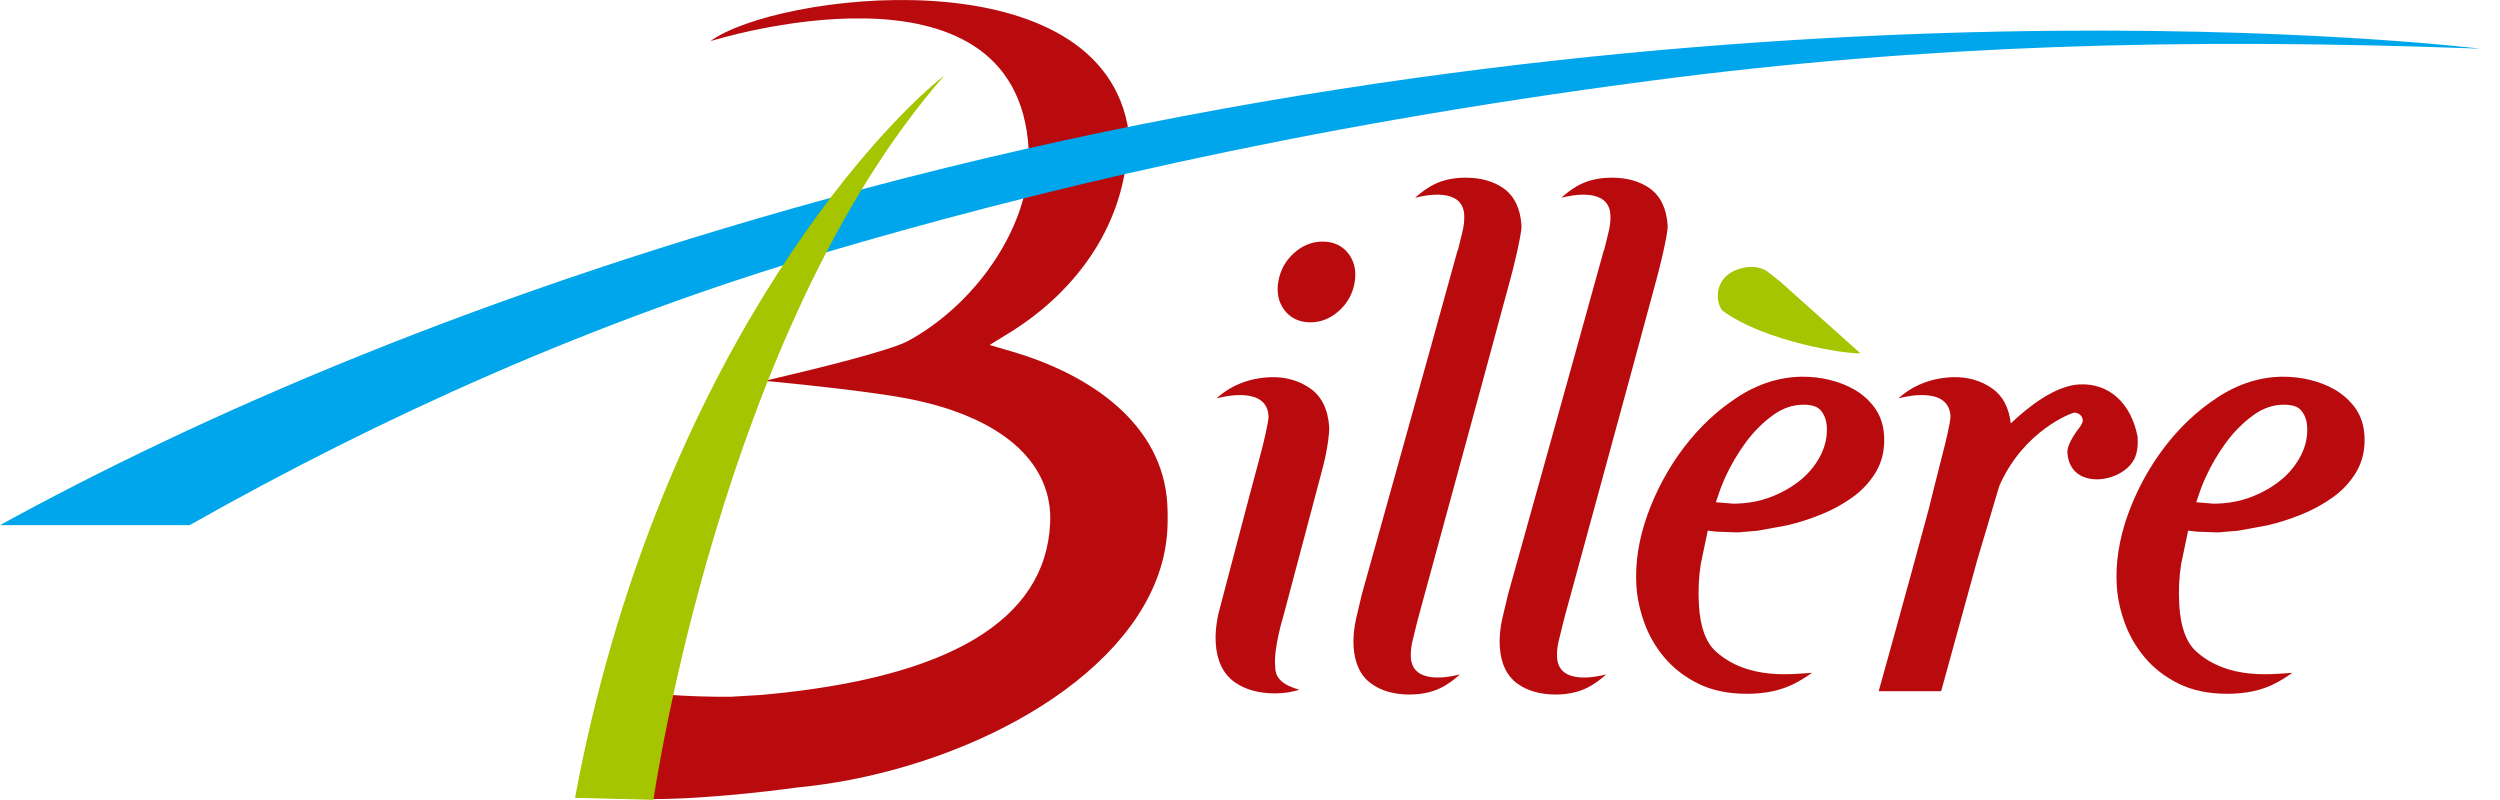 <?xml version="1.0" encoding="UTF-8" standalone="no"?>
<svg xmlns="http://www.w3.org/2000/svg" xmlns:xlink="http://www.w3.org/1999/xlink" xmlns:serif="http://www.serif.com/" width="100%" height="100%" viewBox="0 0 75 24" version="1.1" xml:space="preserve" style="fill-rule:evenodd;clip-rule:evenodd;stroke-linejoin:round;stroke-miterlimit:2;">
  <g id="Calque-1">
    <path d="M39.308,9.67c0.319,-0 0.61,-0.117 0.864,-0.347c0.249,-0.224 0.405,-0.505 0.464,-0.832c0.062,-0.339 0.003,-0.631 -0.174,-0.871c-0.182,-0.245 -0.452,-0.373 -0.78,-0.373c-0.319,-0 -0.61,0.116 -0.865,0.347c-0.248,0.223 -0.403,0.504 -0.464,0.832c-0.062,0.339 -0.003,0.632 0.174,0.87c0.182,0.245 0.452,0.374 0.781,0.374" style="fill:#b90b0e;fill-rule:nonzero;"></path>
    <path d="M53.008,8.135c-0.205,-0.126 -0.433,-0.157 -0.691,-0.104c-0.298,0.061 -0.515,0.191 -0.645,0.386c-0.127,0.189 -0.166,0.404 -0.118,0.639c0.018,0.091 0.055,0.174 0.107,0.253c1.286,0.953 3.749,1.317 4.15,1.29l-2.418,-2.163c-0.01,-0.007 -0.385,-0.301 -0.385,-0.301" style="fill:#a4c500;fill-rule:nonzero;"></path>
    <path d="M51.748,14.339c0.173,-0.38 0.385,-0.742 0.631,-1.075c0.239,-0.323 0.517,-0.599 0.825,-0.819c0.282,-0.202 0.586,-0.304 0.901,-0.304c0.245,-0 0.418,0.055 0.513,0.166c0.113,0.133 0.173,0.293 0.185,0.49c0.018,0.29 -0.042,0.574 -0.176,0.845c-0.14,0.281 -0.339,0.531 -0.591,0.743c-0.259,0.215 -0.567,0.393 -0.917,0.527c-0.346,0.131 -0.724,0.198 -1.124,0.198c0,0 -0.319,-0.027 -0.519,-0.043c0.08,-0.245 0.163,-0.486 0.272,-0.728m-0.27,5.208c-0.311,-0.279 -0.472,-0.756 -0.51,-1.383c-0.026,-0.436 -0.007,-0.856 0.056,-1.247c-0,0 0.15,-0.724 0.208,-0.998c0.115,0.014 0.274,0.032 0.274,0.032c0.011,0.001 0.623,0.021 0.623,0.021c0.016,-0.001 0.604,-0.051 0.604,-0.051c0.014,-0.002 0.884,-0.162 0.884,-0.162c0.331,-0.077 0.665,-0.184 1.001,-0.319c0.344,-0.138 0.661,-0.31 0.944,-0.512c0.296,-0.21 0.537,-0.469 0.715,-0.768c0.188,-0.317 0.271,-0.686 0.246,-1.095c-0.019,-0.318 -0.114,-0.597 -0.279,-0.828l-0.001,0c-0.158,-0.218 -0.358,-0.4 -0.595,-0.54c-0.226,-0.132 -0.479,-0.232 -0.754,-0.299c-0.267,-0.065 -0.536,-0.097 -0.801,-0.097c-0.682,0 -1.344,0.207 -1.969,0.615c-0.608,0.395 -1.148,0.903 -1.607,1.508c-0.458,0.603 -0.823,1.275 -1.086,1.999c-0.267,0.734 -0.381,1.458 -0.339,2.15c0.021,0.354 0.1,0.723 0.232,1.096c0.135,0.379 0.337,0.733 0.603,1.05c0.268,0.321 0.61,0.587 1.016,0.788c0.408,0.204 0.901,0.307 1.465,0.307c0.563,-0 1.05,-0.107 1.447,-0.317c0.181,-0.096 0.348,-0.2 0.503,-0.312c-0.547,0.029 -1.902,0.237 -2.88,-0.638" style="fill:#b90b0e;fill-rule:nonzero;"></path>
    <path d="M66.16,14.339c0.172,-0.38 0.384,-0.742 0.63,-1.075c0.239,-0.323 0.517,-0.599 0.825,-0.819c0.282,-0.202 0.586,-0.304 0.901,-0.304c0.246,-0 0.419,0.055 0.513,0.166c0.113,0.133 0.174,0.293 0.185,0.49c0.018,0.29 -0.042,0.574 -0.176,0.845c-0.14,0.281 -0.339,0.531 -0.591,0.743c-0.259,0.215 -0.567,0.393 -0.917,0.527c-0.345,0.131 -0.723,0.198 -1.124,0.198c0,0 -0.318,-0.027 -0.519,-0.043c0.08,-0.245 0.163,-0.486 0.273,-0.728m-0.27,5.208c-0.312,-0.279 -0.473,-0.756 -0.511,-1.383c-0.026,-0.436 -0.007,-0.856 0.056,-1.247c-0,0 0.151,-0.724 0.209,-0.998c0.115,0.014 0.273,0.032 0.273,0.032c0.012,0.001 0.623,0.021 0.623,0.021c0.017,-0.001 0.605,-0.051 0.605,-0.051c0.013,-0.002 0.883,-0.162 0.883,-0.162c0.331,-0.077 0.666,-0.184 1.001,-0.319c0.344,-0.138 0.661,-0.31 0.944,-0.512c0.297,-0.21 0.537,-0.469 0.715,-0.768c0.188,-0.317 0.271,-0.686 0.246,-1.095c-0.019,-0.318 -0.113,-0.597 -0.279,-0.828l-0.001,0c-0.157,-0.218 -0.358,-0.4 -0.595,-0.54c-0.225,-0.132 -0.479,-0.232 -0.753,-0.299c-0.267,-0.065 -0.537,-0.097 -0.801,-0.097c-0.682,0 -1.345,0.207 -1.97,0.615c-0.607,0.395 -1.148,0.903 -1.607,1.508c-0.458,0.603 -0.823,1.275 -1.086,1.999c-0.266,0.734 -0.381,1.458 -0.339,2.15c0.021,0.354 0.1,0.723 0.232,1.096c0.136,0.379 0.338,0.733 0.603,1.05c0.269,0.321 0.61,0.587 1.016,0.788c0.409,0.204 0.902,0.307 1.466,0.307c0.563,-0 1.05,-0.107 1.446,-0.317c0.181,-0.096 0.348,-0.2 0.503,-0.312c-0.547,0.029 -1.902,0.237 -2.879,-0.638" style="fill:#b90b0e;fill-rule:nonzero;"></path>
    <path d="M21.311,1.235c-0,-0 9.211,-2.903 9.549,3.254c0.007,0.129 0.01,0.261 0.005,0.395c-0.067,2.035 -1.639,4.272 -3.631,5.348c-0.526,0.283 -2.659,0.813 -4.29,1.193c1.572,0.146 3.348,0.358 4.207,0.518c2.686,0.501 4.249,1.743 4.352,3.434c0.006,0.106 0.006,0.213 0.001,0.324c-0.138,2.921 -3.058,4.652 -8.677,5.148c0,0 -0.906,0.054 -0.918,0.054c-1.244,0.006 -2.633,-0.072 -3.841,-0.329l-0.755,3.316c0.725,0.049 1.325,0.07 2.171,0.082c1.903,0.013 4.453,-0.35 4.453,-0.35c0.519,-0.05 1.044,-0.126 1.568,-0.227c4.7,-0.904 9.341,-3.796 9.518,-7.537c0.011,-0.257 0.01,-0.505 -0.004,-0.745c-0.143,-2.362 -2.241,-3.862 -4.686,-4.575l-0.645,-0.188l0.589,-0.363c2.116,-1.303 3.474,-3.353 3.55,-5.638c0.007,-0.219 0.033,-0.435 -0.008,-0.637c-1.04,-5.093 -10.553,-3.913 -12.508,-2.477" style="fill:#b90b0e;fill-rule:nonzero;"></path>
    <path d="M25.921,5.663c-11.583,3.088 -20.121,6.908 -25.921,10.091l5.69,0c5.72,-3.234 12.106,-6.128 19.02,-8.164c6.02,-1.773 13.992,-3.754 24.86,-5.175c8.154,-1.066 15.87,-1.29 24.83,-0.955c-0,-0 -22.342,-2.766 -48.479,4.203" style="fill:#00a6eb;fill-rule:nonzero;"></path>
    <path d="M17.251,23.936l2.353,0.057c-0,-0 2.017,-14.086 8.73,-21.73c-2.087,1.63 -8.675,8.75 -11.083,21.673" style="fill:#a4c500;fill-rule:nonzero;"></path>
    <path d="M46.905,18.639c0,0 0.024,-0.089 0.067,-0.251c0.329,-1.219 1.78,-6.502 2.73,-10.036c0.032,-0.094 0.344,-1.333 0.328,-1.58c-0.031,-0.512 -0.211,-0.889 -0.537,-1.121c-0.299,-0.213 -0.684,-0.321 -1.144,-0.321c-0.412,0 -0.773,0.092 -1.073,0.274c-0.16,0.098 -0.305,0.209 -0.436,0.33c0.298,-0.08 1.421,-0.317 1.471,0.505c0.01,0.154 -0.006,0.321 -0.048,0.496c0,-0 -0.117,0.476 -0.14,0.574c-0.003,0 -0.006,0 -0.009,0.001c-0.806,2.927 -2.874,10.325 -2.874,10.325c-0.001,0.005 -0.177,0.747 -0.177,0.747c-0.062,0.292 -0.085,0.565 -0.07,0.812c0.031,0.512 0.211,0.888 0.537,1.12c0.299,0.214 0.684,0.322 1.144,0.322c0.412,-0 0.773,-0.092 1.073,-0.274c0.161,-0.098 0.306,-0.209 0.437,-0.33c-0.298,0.08 -1.421,0.317 -1.472,-0.505c-0.01,-0.154 0.007,-0.321 0.048,-0.495c0,-0 0.145,-0.593 0.145,-0.593" style="fill:#b90b0e;fill-rule:nonzero;"></path>
    <path d="M42.52,18.639c-0,0 0.024,-0.089 0.067,-0.251c0.328,-1.219 1.779,-6.502 2.729,-10.036c0.032,-0.094 0.344,-1.333 0.329,-1.58c-0.031,-0.512 -0.212,-0.889 -0.538,-1.121c-0.299,-0.213 -0.684,-0.321 -1.144,-0.321c-0.412,0 -0.773,0.092 -1.072,0.274c-0.161,0.098 -0.306,0.209 -0.437,0.33c0.298,-0.08 1.421,-0.317 1.472,0.505c0.009,0.154 -0.007,0.321 -0.048,0.496c-0.001,-0 -0.117,0.476 -0.141,0.574c-0.003,0 -0.006,0 -0.009,0.001c-0.806,2.927 -2.874,10.325 -2.874,10.325c-0.001,0.005 -0.176,0.747 -0.176,0.747c-0.062,0.292 -0.086,0.565 -0.071,0.812c0.032,0.512 0.212,0.888 0.538,1.12c0.299,0.214 0.684,0.322 1.144,0.322c0.412,-0 0.773,-0.092 1.073,-0.274c0.16,-0.098 0.305,-0.209 0.436,-0.33c-0.298,0.08 -1.42,0.317 -1.472,-0.505c-0.009,-0.154 0.007,-0.321 0.049,-0.495c-0,-0 0.145,-0.593 0.145,-0.593" style="fill:#b90b0e;fill-rule:nonzero;"></path>
    <path d="M38.257,20c-0.058,-0.541 0.241,-1.506 0.241,-1.506l1.181,-4.449c0.171,-0.648 0.204,-1.132 0.198,-1.215c-0.032,-0.537 -0.223,-0.933 -0.568,-1.176c-0.317,-0.224 -0.727,-0.358 -1.212,-0.338c-0.936,0.039 -1.461,0.507 -1.599,0.634c0.316,-0.083 1.505,-0.333 1.558,0.531c0.01,0.161 -0.177,0.91 -0.215,1.055c-0.45,1.671 -1.295,4.9 -1.295,4.9c-0.065,0.308 -0.09,0.593 -0.075,0.853c0.033,0.536 0.225,0.932 0.569,1.176c0.316,0.223 0.724,0.337 1.212,0.337c0.265,-0 0.506,-0.04 0.729,-0.111c-0.698,-0.191 -0.721,-0.51 -0.724,-0.691" style="fill:#b90b0e;fill-rule:nonzero;"></path>
    <path d="M62.384,11.532c-0.715,0.034 -1.509,0.648 -2.061,1.17c-0.054,-0.472 -0.239,-0.825 -0.556,-1.048c-0.317,-0.224 -0.727,-0.358 -1.212,-0.338c-0.935,0.039 -1.46,0.507 -1.599,0.634c0.316,-0.083 1.505,-0.333 1.559,0.531c0.01,0.161 -0.178,0.91 -0.216,1.054c-0.066,0.246 -0.275,1.091 -0.444,1.765c-0.642,2.385 -1.494,5.436 -1.494,5.436l1.874,0l1.077,-3.914l0.665,-2.238c0.731,-1.679 2.199,-2.21 2.259,-2.206c0.205,0.014 0.24,0.186 0.24,0.186c0.025,0.065 -0.014,0.168 -0.107,0.284c-0.015,0.018 -0.363,0.454 -0.347,0.729c0.017,0.277 0.124,0.496 0.309,0.633c0.217,0.161 0.533,0.211 0.866,0.138c0.386,-0.084 0.708,-0.312 0.84,-0.594c0.078,-0.167 0.108,-0.378 0.092,-0.646c-0.19,-0.999 -0.844,-1.62 -1.745,-1.576" style="fill:#b90b0e;fill-rule:nonzero;"></path>
  </g>
</svg>
